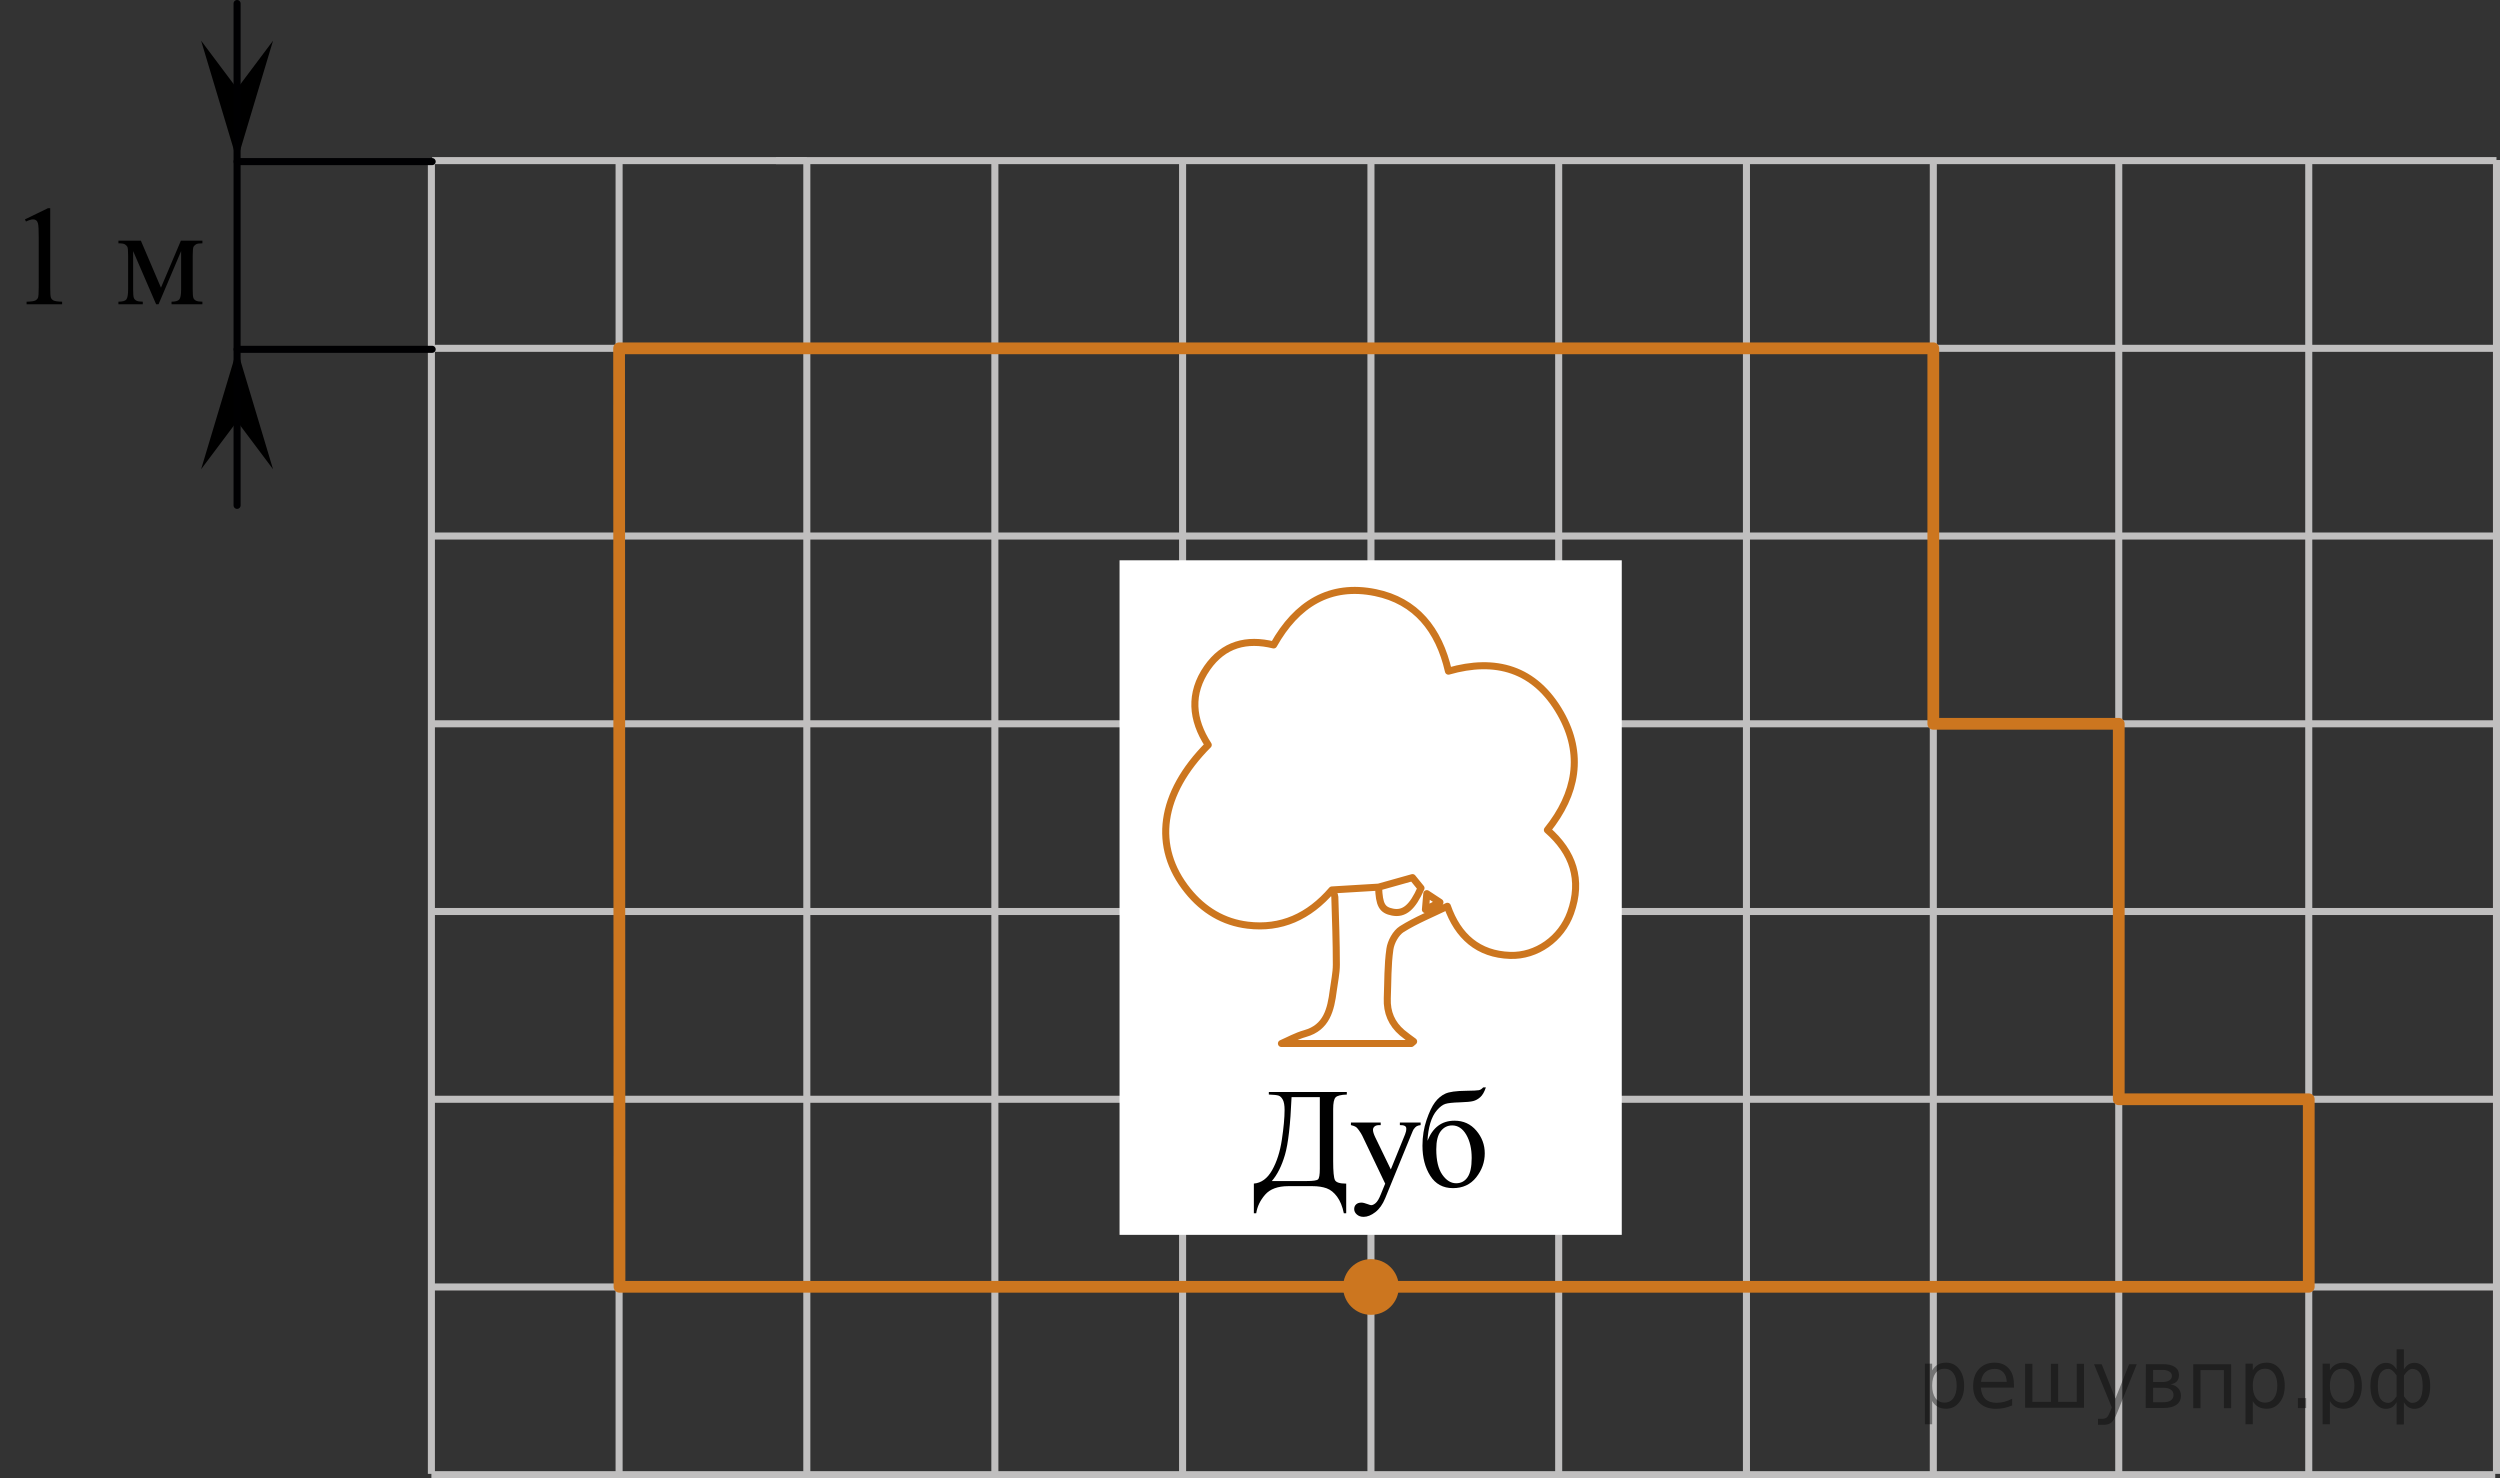 <?xml version="1.0" encoding="utf-8"?>
<!-- Generator: Adobe Illustrator 27.2.0, SVG Export Plug-In . SVG Version: 6.00 Build 0)  -->
<svg version="1.1" id="Layer_1" xmlns="http://www.w3.org/2000/svg" xmlns:xlink="http://www.w3.org/1999/xlink" x="0px" y="0px"
	 width="265.895px" height="157.219px" viewBox="0 0 265.895 157.219" enable-background="new 0 0 265.895 157.219"
	 xml:space="preserve">
<rect x="0" y="0" width="265.895" height="157.219" fill="#333333" stroke="none"/>
<line fill="none" stroke="#C0BFBF" stroke-width="0.75" stroke-miterlimit="10" x1="82.529" y1="17.082" x2="265.52" y2="17.082"/>
<line fill="none" stroke="#C0BFBF" stroke-width="0.75" stroke-miterlimit="10" x1="45.882" y1="37.047" x2="265.52" y2="37.047"/>
<line fill="none" stroke="#C0BFBF" stroke-width="0.75" stroke-miterlimit="10" x1="45.882" y1="57.011" x2="265.52" y2="57.011"/>
<line fill="none" stroke="#C0BFBF" stroke-width="0.75" stroke-miterlimit="10" x1="45.882" y1="76.981" x2="265.52" y2="76.981"/>
<line fill="none" stroke="#C0BFBF" stroke-width="0.75" stroke-miterlimit="10" x1="45.912" y1="96.945" x2="265.39" y2="96.945"/>
<line fill="none" stroke="#C0BFBF" stroke-width="0.75" stroke-miterlimit="10" x1="45.882" y1="116.916" x2="265.39" y2="116.916"/>
<line fill="none" stroke="#C0BFBF" stroke-width="0.75" stroke-miterlimit="10" x1="45.882" y1="136.879" x2="265.39" y2="136.879"/>
<line fill="none" stroke="#C0BFBF" stroke-width="0.75" stroke-miterlimit="10" x1="145.811" y1="156.757" x2="145.811" y2="17.248"/>
<line fill="none" stroke="#C0BFBF" stroke-width="0.75" stroke-miterlimit="10" x1="165.779" y1="156.757" x2="165.779" y2="17.248"/>
<line fill="none" stroke="#C0BFBF" stroke-width="0.75" stroke-miterlimit="10" x1="185.749" y1="156.844" x2="185.749" y2="17.108"/>
<line fill="none" stroke="#C0BFBF" stroke-width="0.75" stroke-miterlimit="10" x1="105.812" y1="156.757" x2="105.812" y2="17.248"/>
<line fill="none" stroke="#C0BFBF" stroke-width="0.75" stroke-miterlimit="10" x1="125.778" y1="156.757" x2="125.778" y2="17.248"/>
<line fill="none" stroke="#C0BFBF" stroke-width="0.75" stroke-miterlimit="10" x1="85.812" y1="156.757" x2="85.812" y2="17.248"/>
<rect x="119.073" y="59.592" fill="#FFFFFF" width="53.415" height="71.745"/>
<line fill="none" stroke="#C0BFBF" stroke-width="0.75" stroke-miterlimit="10" x1="265.52" y1="156.757" x2="265.52" y2="17.019"/>
<line fill="none" stroke="#C0BFBF" stroke-width="0.75" stroke-miterlimit="10" x1="205.622" y1="156.757" x2="205.622" y2="17.259"/>
<line fill="none" stroke="#C0BFBF" stroke-width="0.75" stroke-miterlimit="10" x1="225.347" y1="156.712" x2="225.347" y2="17.213"/>
<line fill="none" stroke="#C0BFBF" stroke-width="0.75" stroke-miterlimit="10" x1="245.555" y1="156.757" x2="245.555" y2="17.259"/>
<line fill="none" stroke="#C0BFBF" stroke-width="0.75" stroke-miterlimit="10" x1="45.965" y1="17.082" x2="85.812" y2="17.082"/>
<line fill="none" stroke="#C0BFBF" stroke-width="0.75" stroke-miterlimit="10" x1="65.846" y1="156.757" x2="65.846" y2="17.019"/>
<line fill="none" stroke="#C0BFBF" stroke-width="0.75" stroke-miterlimit="10" x1="45.882" y1="156.757" x2="45.882" y2="17.259"/>
<g>
	<path fill="none" stroke="#C0BFBF" stroke-width="0.75" stroke-miterlimit="10" d="M137.483,136.88"/>
	<path fill="none" stroke="#C0BFBF" stroke-width="0.75" stroke-miterlimit="10" d="M155.787,136.88"/>
	<path fill="none" stroke="#C0BFBF" stroke-width="0.75" stroke-miterlimit="10" d="M174.093,136.867"/>
	<path fill="none" stroke="#C0BFBF" stroke-width="0.75" stroke-miterlimit="10" d="M100.818,136.88"/>
	<path fill="none" stroke="#C0BFBF" stroke-width="0.75" stroke-miterlimit="10" d="M119.12,136.88"/>
	<path fill="none" stroke="#C0BFBF" stroke-width="0.75" stroke-miterlimit="10" d="M82.484,136.88"/>
	<path fill="none" stroke="#C0BFBF" stroke-width="0.75" stroke-miterlimit="10" d="M247.216,136.86"/>
	<path fill="none" stroke="#C0BFBF" stroke-width="0.75" stroke-miterlimit="10" d="M265.52,136.86"/>
	<path fill="none" stroke="#C0BFBF" stroke-width="0.75" stroke-miterlimit="10" d="M192.31,136.881"/>
	<path fill="none" stroke="#C0BFBF" stroke-width="0.75" stroke-miterlimit="10" d="M82.554,136.881"/>
	<path fill="none" stroke="#C0BFBF" stroke-width="0.75" stroke-miterlimit="10" d="M210.391,136.877"/>
	<path fill="none" stroke="#C0BFBF" stroke-width="0.75" stroke-miterlimit="10" d="M228.915,136.881"/>
</g>
<g>
	<path fill="none" stroke="#C0BFBF" stroke-width="0.75" stroke-miterlimit="10" d="M265.52,136.88"/>
</g>
<g>
	<path fill="none" stroke="#C0BFBF" stroke-width="0.75" stroke-miterlimit="10" d="M65.846,136.86"/>
	<path fill="none" stroke="#C0BFBF" stroke-width="0.75" stroke-miterlimit="10" d="M45.882,136.881"/>
</g>
<circle fill="#CC761F" stroke="#CC761F" stroke-width="1.25" stroke-linecap="round" stroke-linejoin="round" stroke-miterlimit="10" cx="145.811" cy="136.881" r="2.338"/>
<path fill="none" stroke="#CC761F" stroke-width="0.75" stroke-linecap="round" stroke-linejoin="round" stroke-miterlimit="10" d="
	M146.624,94.354c1.17-0.329,2.335-0.656,3.607-1.013c0.259,0.32,0.59,0.725,0.904,1.115
	c-0.904,2.055-1.792,2.796-3.028,2.554C146.993,96.795,146.69,96.248,146.624,94.354l-4.966,0.3
	c-2.44,2.838-5.402,4.177-8.961,3.744c-2.568-0.313-4.699-1.586-6.371-3.664
	c-3.758-4.667-2.973-10.329,2.18-15.507c-1.744-2.689-2.005-5.48-0.112-8.196
	c1.748-2.507,4.194-3.143,7.069-2.436c2.436-4.345,5.985-6.557,10.823-5.566c4.288,0.878,6.746,3.91,7.768,8.354
	c4.991-1.439,9.204-0.283,11.921,4.491c2.478,4.356,1.68,8.564-1.398,12.4
	c2.704,2.37,3.739,5.285,2.466,8.821c-0.991,2.753-3.63,4.611-6.426,4.519
	c-3.383-0.109-5.558-2.026-6.676-5.225c-1.639,0.798-3.328,1.475-4.856,2.434
	c-0.616,0.388-1.148,1.346-1.258,2.122c-0.248,1.72-0.209,3.488-0.278,5.236c-0.059,1.494,0.472,2.716,1.576,3.656
	c0.391,0.331,0.814,0.622,1.225,0.93c-0.084,0.073-0.169,0.144-0.254,0.217c-4.662,0-9.328,0-13.804,0
	c0.698-0.298,1.58-0.796,2.522-1.059c2.289-0.642,2.729-2.534,2.99-4.586c0.117-0.916,0.328-1.836,0.328-2.753
	c-0.001-2.399-0.09-4.799-0.163-7.197c-0.006-0.207-0.167-0.408-0.306-0.731 M153.15,95.966
	c-0.5-0.33-0.872-0.574-1.4-0.92c-0.053,0.62-0.089,1.032-0.144,1.694
	C152.225,96.428,152.604,96.239,153.15,95.966z"/>
<g>
	<g>
		<g>
			<g>
				<g>
					<defs>
						<rect id="SVGID_1_" x="130.631" y="112.414" width="30.359" height="20.633"/>
					</defs>
					<clipPath id="SVGID_00000049930951065340077470000000454841033050448777_">
						<use xlink:href="#SVGID_1_"  overflow="visible"/>
					</clipPath>
					<g clip-path="url(#SVGID_00000049930951065340077470000000454841033050448777_)">
						<path d="M134.951,116.144h8.294v0.271c-0.622,0.021-1.021,0.118-1.192,0.297c-0.174,0.178-0.26,0.596-0.26,1.256v5.549
							c0,1.072,0.063,1.736,0.187,1.99c0.123,0.254,0.522,0.381,1.2,0.381v3.152h-0.252c-0.147-0.729-0.388-1.314-0.716-1.762
							c-0.328-0.445-0.701-0.744-1.118-0.895c-0.418-0.149-0.918-0.227-1.501-0.227h-2.565c-1.12,0-1.944,0.303-2.472,0.908
							c-0.526,0.605-0.841,1.264-0.945,1.973h-0.252v-3.154c0.797-0.066,1.443-0.543,1.942-1.426
							c0.499-0.882,0.845-1.964,1.037-3.246c0.191-1.283,0.289-2.336,0.289-3.158c0-0.491-0.063-0.854-0.187-1.086
							c-0.124-0.23-0.271-0.377-0.44-0.437s-0.521-0.099-1.049-0.118L134.951,116.144L134.951,116.144z M137.368,116.69
							c-0.124,2.92-0.357,4.969-0.705,6.146c-0.347,1.178-0.811,2.104-1.394,2.777h3.722c0.661,0,1.06-0.059,1.188-0.174
							c0.131-0.115,0.195-0.491,0.195-1.126v-7.624L137.368,116.69L137.368,116.69z"/>
						<path d="M143.684,119.394h3.165v0.271h-0.155c-0.223,0-0.39,0.049-0.501,0.145c-0.11,0.097-0.166,0.217-0.166,0.357
							c0,0.192,0.081,0.458,0.244,0.799l1.653,3.414l1.52-3.738c0.083-0.202,0.127-0.401,0.127-0.6c0-0.089-0.019-0.154-0.054-0.199
							c-0.039-0.055-0.102-0.098-0.186-0.129s-0.231-0.049-0.444-0.049v-0.271h2.209v0.271c-0.184,0.021-0.323,0.061-0.423,0.118
							s-0.207,0.17-0.326,0.333c-0.044,0.068-0.128,0.259-0.252,0.568l-2.766,6.753c-0.268,0.653-0.616,1.147-1.049,1.483
							c-0.433,0.334-0.85,0.502-1.249,0.502c-0.291,0-0.531-0.084-0.72-0.252c-0.188-0.166-0.28-0.357-0.28-0.576
							c0-0.205,0.066-0.373,0.203-0.498c0.137-0.125,0.322-0.188,0.561-0.188c0.163,0,0.386,0.055,0.667,0.162
							c0.197,0.074,0.321,0.111,0.37,0.111c0.147,0,0.312-0.077,0.484-0.229c0.177-0.151,0.354-0.448,0.53-0.887l0.48-1.175
							l-2.438-5.104c-0.074-0.153-0.191-0.342-0.354-0.569c-0.124-0.172-0.226-0.287-0.305-0.347
							c-0.113-0.079-0.297-0.147-0.549-0.207L143.684,119.394L143.684,119.394z"/>
						<path d="M151.826,121.329c0.567-1.423,1.526-2.135,2.876-2.135c0.943,0,1.717,0.353,2.315,1.056
							c0.602,0.705,0.899,1.51,0.899,2.416c0,0.936-0.304,1.786-0.91,2.553c-0.607,0.768-1.432,1.148-2.47,1.148
							c-1.058,0-1.861-0.438-2.416-1.313c-0.555-0.873-0.83-1.938-0.83-3.194c0-0.976,0.145-1.886,0.431-2.729
							c0.287-0.845,0.588-1.477,0.903-1.896s0.683-0.724,1.099-0.916c0.415-0.192,1.147-0.293,2.201-0.304
							c0.756-0.01,1.213-0.031,1.37-0.065c0.158-0.034,0.31-0.133,0.452-0.295h0.289c-0.163,0.483-0.36,0.827-0.594,1.034
							c-0.232,0.207-0.481,0.346-0.748,0.417c-0.268,0.071-0.743,0.116-1.432,0.137c-0.741,0.021-1.254,0.075-1.538,0.166
							s-0.579,0.313-0.886,0.665s-0.546,0.814-0.716,1.385C151.956,120.032,151.856,120.655,151.826,121.329z
							 M154.45,119.697c-0.494,0-0.898,0.204-1.216,0.613c-0.315,0.408-0.475,1.051-0.475,1.928c0,1.188,0.212,2.086,0.638,2.695
							c0.426,0.61,0.916,0.916,1.476,0.916c0.515,0,0.918-0.213,1.212-0.64c0.294-0.426,0.44-1.104,0.44-2.043
							c0-0.993-0.192-1.821-0.577-2.481C155.561,120.027,155.062,119.697,154.45,119.697z"/>
					</g>
				</g>
			</g>
		</g>
	</g>
</g>
<line fill="none" stroke="#000002" stroke-width="0.75" stroke-linecap="round" stroke-linejoin="round" stroke-miterlimit="10" x1="45.965" y1="37.153" x2="25.215" y2="37.153"/>
<line fill="none" stroke="#000002" stroke-width="0.75" stroke-linecap="round" stroke-linejoin="round" stroke-miterlimit="10" x1="45.965" y1="17.188" x2="25.215" y2="17.188"/>
<polygon points="25.215,44.806 21.39,49.907 25.215,37.153 29.04,49.907 "/>
<polygon points="25.215,9.428 29.04,4.327 25.215,17.082 21.39,4.327 "/>
<line fill="none" stroke="#000002" stroke-width="0.75" stroke-linecap="round" stroke-linejoin="round" stroke-miterlimit="10" x1="25.215" y1="53.75" x2="25.215" y2="0.375"/>
<g>
	<g>
		<g>
			<g>
				<g>
					<defs>
						<rect id="SVGID_00000110466488290041085950000017094817341926088628_" y="18.616" width="24.84" height="16.492"/>
					</defs>
					<clipPath id="SVGID_00000007387387819636218460000010016010153054237599_">
						<use xlink:href="#SVGID_00000110466488290041085950000017094817341926088628_"  overflow="visible"/>
					</clipPath>
					<g clip-path="url(#SVGID_00000007387387819636218460000010016010153054237599_)">
						<path d="M2.651,23.333l2.446-1.188h0.244v8.452c0,0.561,0.023,0.911,0.07,1.048c0.047,0.137,0.146,0.244,0.293,0.317
							c0.146,0.074,0.448,0.116,0.903,0.125v0.273H2.828v-0.273c0.475-0.01,0.779-0.051,0.919-0.122
							c0.139-0.071,0.233-0.167,0.289-0.288c0.054-0.121,0.082-0.481,0.082-1.082v-5.403c0-0.729-0.024-1.196-0.074-1.403
							c-0.035-0.157-0.099-0.273-0.188-0.347c-0.091-0.074-0.202-0.111-0.33-0.111c-0.184,0-0.438,0.077-0.763,0.229L2.651,23.333z"
							/>
					</g>
				</g>
			</g>
		</g>
		<g>
			<g>
				<g>
					<defs>
						<rect id="SVGID_00000110466873340109809340000016890892182354880179_" y="18.616" width="24.84" height="16.492"/>
					</defs>
					<clipPath id="SVGID_00000058578391519433422750000010890292660959845796_">
						<use xlink:href="#SVGID_00000110466873340109809340000016890892182354880179_"  overflow="visible"/>
					</clipPath>
					<g clip-path="url(#SVGID_00000058578391519433422750000010890292660959845796_)">
						<path d="M17.119,30.596l2.119-4.997h2.29v0.28c-0.336,0-0.561,0.034-0.671,0.1s-0.198,0.149-0.264,0.247
							c-0.063,0.099-0.097,0.418-0.097,0.959v3.587c0,0.467,0.022,0.769,0.069,0.904c0.048,0.135,0.145,0.237,0.289,0.306
							c0.146,0.069,0.369,0.104,0.671,0.104v0.273h-3.282v-0.273c0.404,0,0.677-0.075,0.814-0.225
							c0.139-0.15,0.207-0.513,0.207-1.089v-4.067l-2.4,5.654h-0.26l-2.444-5.654v4.067c0,0.467,0.023,0.769,0.073,0.904
							s0.146,0.237,0.289,0.306s0.365,0.104,0.667,0.104v0.273h-2.595v-0.273c0.438,0,0.722-0.08,0.845-0.24
							c0.124-0.16,0.187-0.518,0.187-1.074v-3.587c0-0.526-0.026-0.838-0.081-0.934c-0.055-0.096-0.139-0.182-0.252-0.258
							c-0.113-0.076-0.347-0.115-0.696-0.115v-0.28h2.387L17.119,30.596z"/>
					</g>
				</g>
			</g>
		</g>
	</g>
</g>
<path fill="none" stroke="#CC761F" stroke-width="1.25" stroke-linecap="round" stroke-linejoin="round" stroke-miterlimit="10" d="
	M65.846,37.047c46.592,0,93.184,0,139.776,0c0,13.311,0,26.623,0,39.934c6.575,0,13.15,0,19.725,0c0,13.312,0,26.623,0,39.935
	c6.736,0,13.472,0,20.208,0c0,6.648,0,13.296,0,19.944c-59.889,0-119.778,0-179.667,0L65.846,37.047z"/>
<line fill="none" stroke="#C0BFBF" stroke-width="0.75" stroke-miterlimit="10" x1="45.882" y1="156.844" x2="265.39" y2="156.844"/>
<g style="stroke:none;fill:#000;fill-opacity:0.40"><path d="m 205.5,149.0 v 2.48 h -0.77 v -6.44 h 0.77 v 0.71 q 0.24,-0.42 0.61,-0.62 0.37,-0.20 0.88,-0.20 0.85,0 1.38,0.68 0.53,0.68 0.53,1.77 0,1.10 -0.53,1.77 -0.53,0.68 -1.38,0.68 -0.51,0 -0.88,-0.20 -0.37,-0.20 -0.61,-0.62 z m 2.61,-1.63 q 0,-0.85 -0.35,-1.32 -0.35,-0.48 -0.95,-0.48 -0.61,0 -0.96,0.48 -0.35,0.48 -0.35,1.32 0,0.85 0.35,1.33 0.35,0.48 0.96,0.48 0.61,0 0.95,-0.48 0.35,-0.48 0.35,-1.33 z"/><path d="m 214.2,147.2 v 0.38 h -3.52 q 0.05,0.79 0.47,1.21 0.43,0.41 1.19,0.41 0.44,0 0.85,-0.11 0.42,-0.11 0.82,-0.33 v 0.72 q -0.41,0.17 -0.85,0.27 -0.43,0.09 -0.88,0.09 -1.12,0 -1.77,-0.65 -0.65,-0.65 -0.65,-1.76 0,-1.15 0.62,-1.82 0.62,-0.68 1.67,-0.68 0.94,0 1.49,0.61 0.55,0.60 0.55,1.65 z m -0.77,-0.23 q -0.01,-0.63 -0.35,-1.00 -0.34,-0.38 -0.91,-0.38 -0.64,0 -1.03,0.36 -0.38,0.36 -0.44,1.02 z"/><path d="m 218.9,149.1 h 1.98 v -4.05 h 0.77 v 4.67 h -6.26 v -4.67 h 0.77 v 4.05 h 1.97 v -4.05 h 0.77 z"/><path d="m 225.2,150.2 q -0.33,0.83 -0.63,1.09 -0.31,0.25 -0.82,0.25 h -0.61 v -0.64 h 0.45 q 0.32,0 0.49,-0.15 0.17,-0.15 0.39,-0.71 l 0.14,-0.35 -1.89,-4.59 h 0.81 l 1.46,3.65 1.46,-3.65 h 0.81 z"/><path d="m 229.0,147.6 v 1.54 h 1.09 q 0.53,0 0.80,-0.20 0.28,-0.20 0.28,-0.57 0,-0.38 -0.28,-0.57 -0.28,-0.20 -0.80,-0.20 z m 0,-1.90 v 1.29 h 1.01 q 0.43,0 0.71,-0.17 0.28,-0.17 0.28,-0.48 0,-0.31 -0.28,-0.47 -0.28,-0.17 -0.71,-0.17 z m -0.77,-0.61 h 1.82 q 0.82,0 1.26,0.30 0.44,0.30 0.44,0.85 0,0.43 -0.23,0.68 -0.23,0.25 -0.67,0.31 0.53,0.10 0.82,0.42 0.29,0.32 0.29,0.79 0,0.62 -0.48,0.97 -0.48,0.34 -1.37,0.34 h -1.90 z"/><path d="m 237.3,145.1 v 4.67 h -0.77 v -4.05 h -2.49 v 4.05 h -0.77 v -4.67 z"/><path d="m 239.6,149.0 v 2.48 h -0.77 v -6.44 h 0.77 v 0.71 q 0.24,-0.42 0.61,-0.62 0.37,-0.20 0.88,-0.20 0.85,0 1.38,0.68 0.53,0.68 0.53,1.77 0,1.10 -0.53,1.77 -0.53,0.68 -1.38,0.68 -0.51,0 -0.88,-0.20 -0.37,-0.20 -0.61,-0.62 z m 2.61,-1.63 q 0,-0.85 -0.35,-1.32 -0.35,-0.48 -0.95,-0.48 -0.61,0 -0.96,0.48 -0.35,0.48 -0.35,1.32 0,0.85 0.35,1.33 0.35,0.48 0.96,0.48 0.61,0 0.95,-0.48 0.35,-0.48 0.35,-1.33 z"/><path d="m 244.4,148.7 h 0.88 v 1.06 h -0.88 z"/><path d="m 247.8,149.0 v 2.48 h -0.77 v -6.44 h 0.77 v 0.71 q 0.24,-0.42 0.61,-0.62 0.37,-0.20 0.88,-0.20 0.85,0 1.38,0.68 0.53,0.68 0.53,1.77 0,1.10 -0.53,1.77 -0.53,0.68 -1.38,0.68 -0.51,0 -0.88,-0.20 -0.37,-0.20 -0.61,-0.62 z m 2.61,-1.63 q 0,-0.85 -0.35,-1.32 -0.35,-0.48 -0.95,-0.48 -0.61,0 -0.96,0.48 -0.35,0.48 -0.35,1.32 0,0.85 0.35,1.33 0.35,0.48 0.96,0.48 0.61,0 0.95,-0.48 0.35,-0.48 0.35,-1.33 z"/><path d="m 252.9,147.4 q 0,0.98 0.30,1.40 0.30,0.41 0.82,0.41 0.41,0 0.88,-0.70 v -2.22 q -0.47,-0.70 -0.88,-0.70 -0.51,0 -0.82,0.42 -0.30,0.41 -0.30,1.39 z m 2,4.10 v -2.37 q -0.24,0.39 -0.51,0.55 -0.27,0.16 -0.62,0.16 -0.70,0 -1.18,-0.64 -0.48,-0.65 -0.48,-1.79 0,-1.15 0.48,-1.80 0.49,-0.66 1.18,-0.66 0.35,0 0.62,0.16 0.28,0.16 0.51,0.55 v -2.15 h 0.77 v 2.15 q 0.24,-0.39 0.51,-0.55 0.28,-0.16 0.62,-0.16 0.70,0 1.18,0.66 0.49,0.66 0.49,1.80 0,1.15 -0.49,1.79 -0.48,0.64 -1.18,0.64 -0.35,0 -0.62,-0.16 -0.27,-0.16 -0.51,-0.55 v 2.37 z m 2.77,-4.10 q 0,-0.98 -0.30,-1.39 -0.30,-0.42 -0.81,-0.42 -0.41,0 -0.88,0.70 v 2.22 q 0.47,0.70 0.88,0.70 0.51,0 0.81,-0.41 0.30,-0.42 0.30,-1.40 z"/></g></svg>

<!--File created and owned by https://sdamgia.ru. Copying is prohibited. All rights reserved.-->
